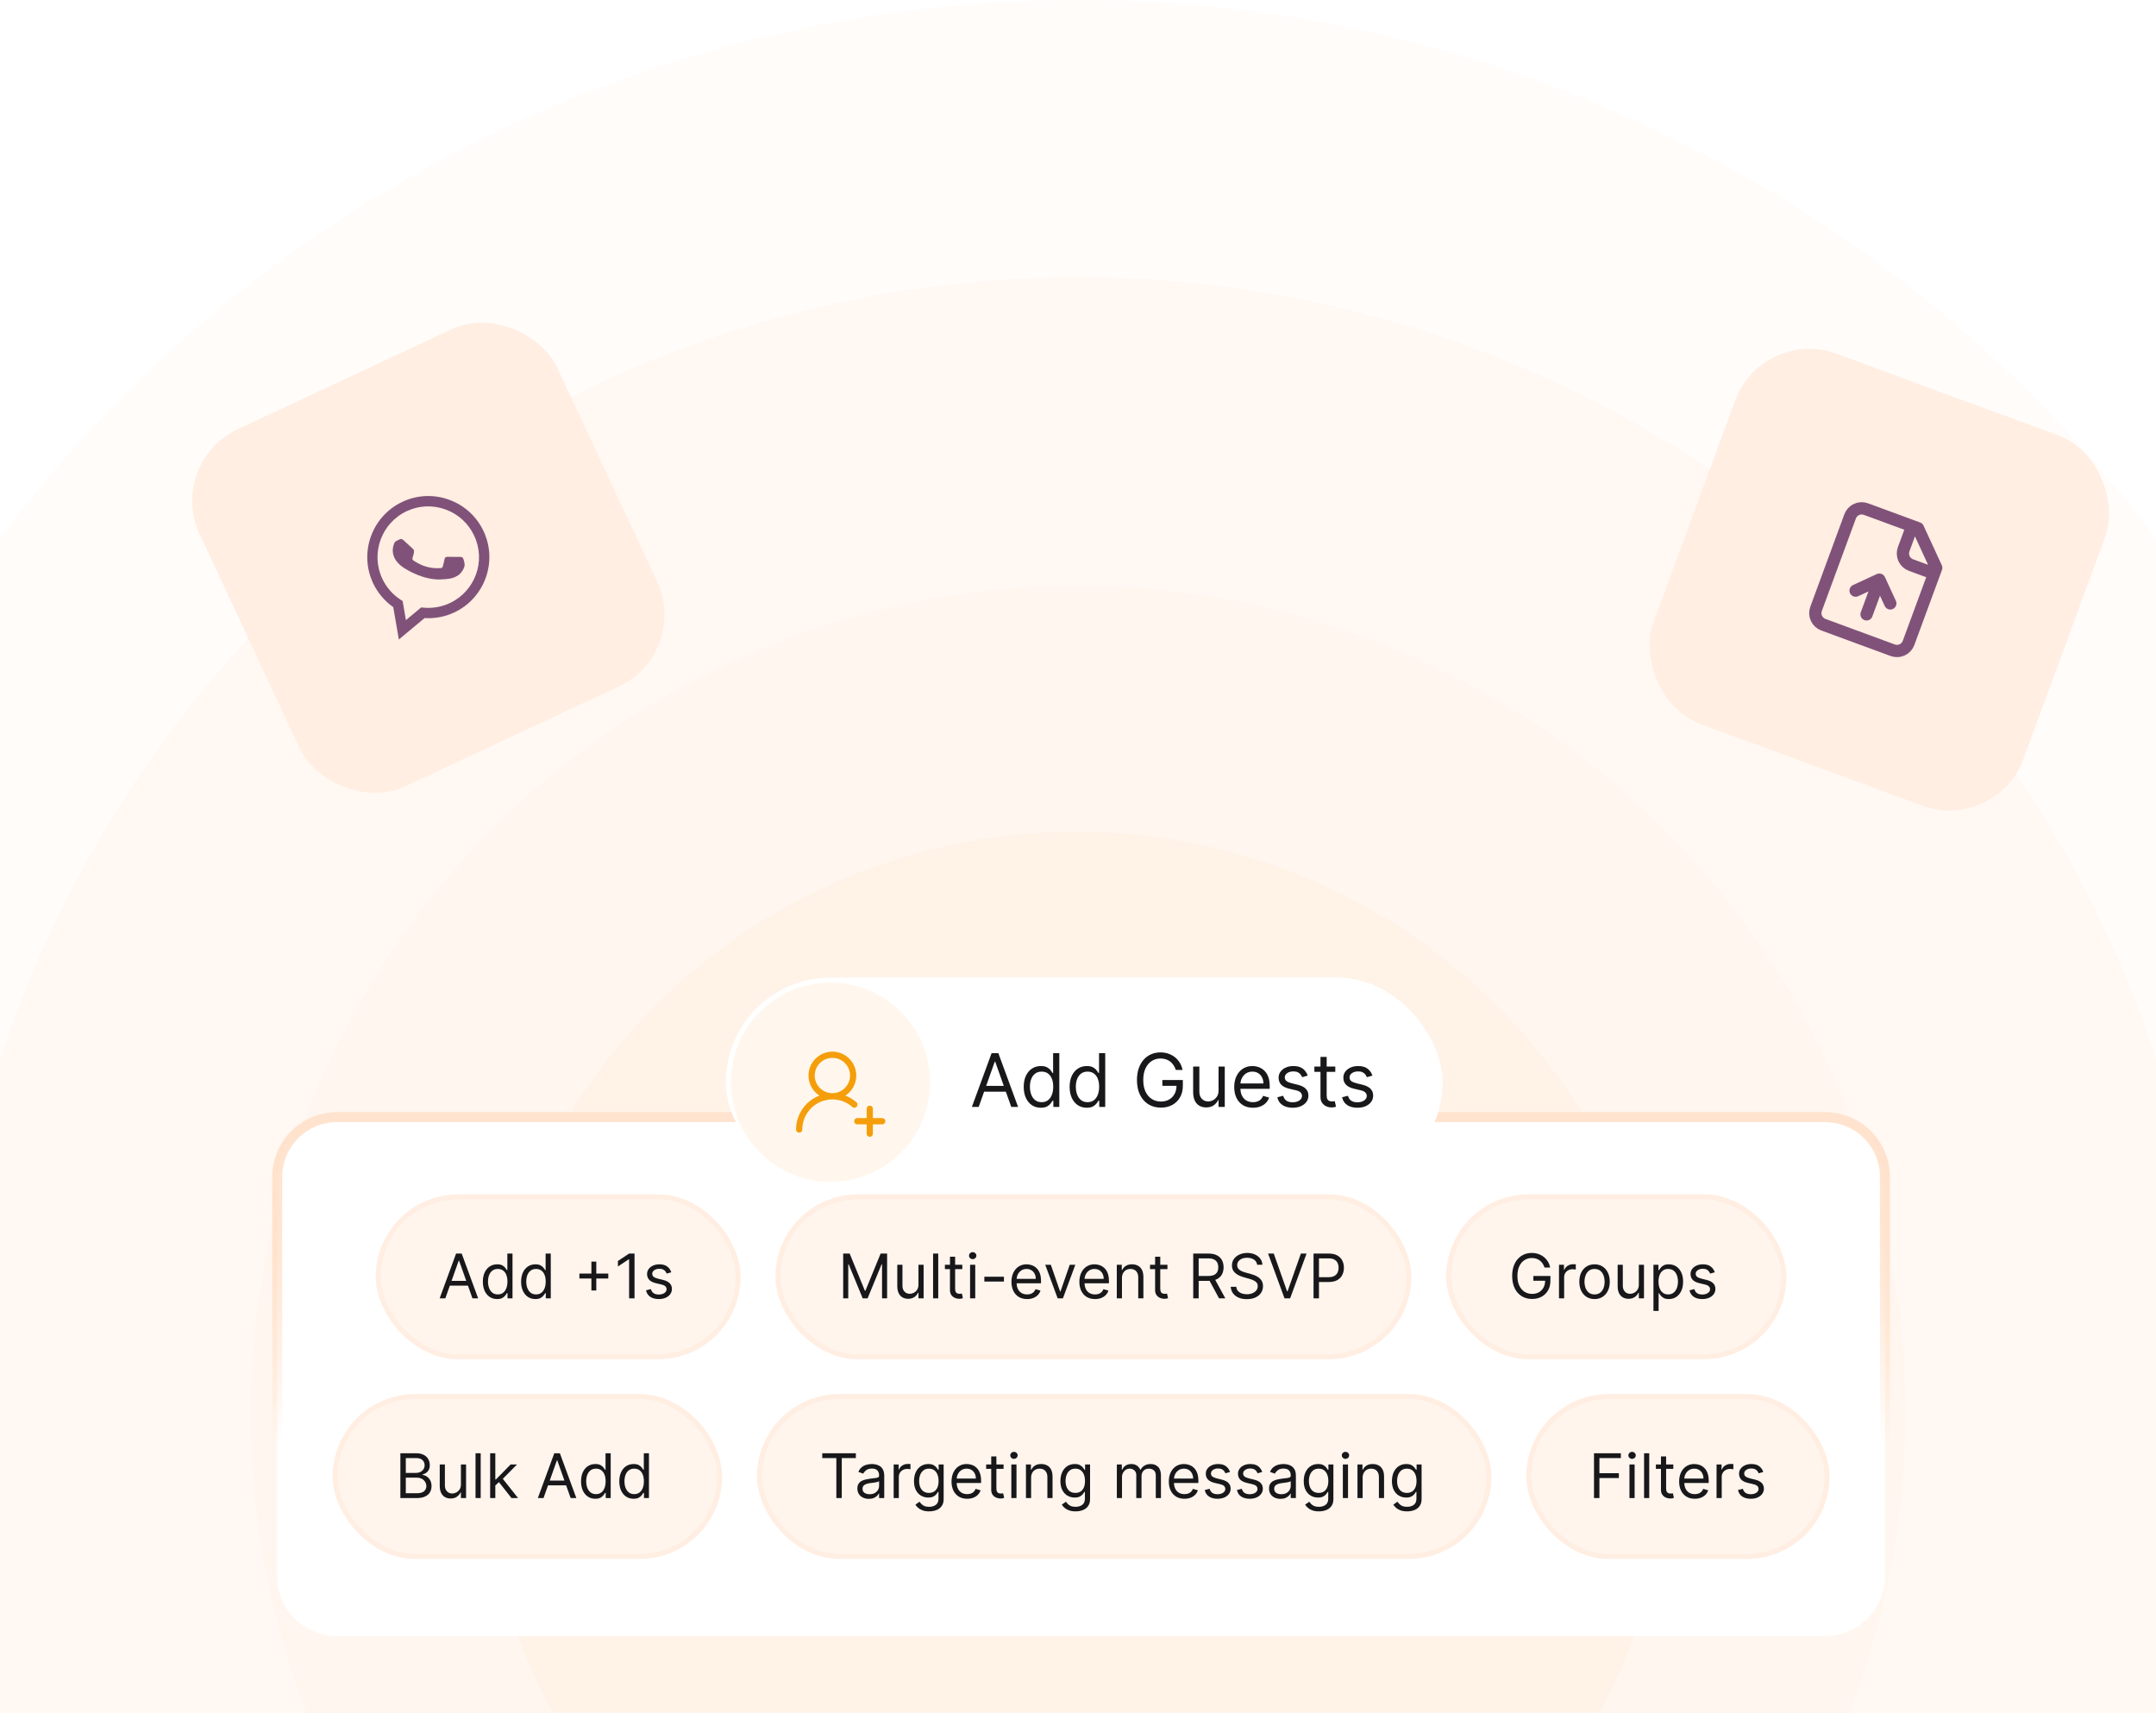 <svg width="350" height="278" viewBox="0 0 350 278" fill="none" xmlns="http://www.w3.org/2000/svg">
<rect x="24" y="30" width="302" height="224" rx="8" fill="white"/>
<circle opacity="0.25" cx="175" cy="219" r="219" fill="#FFF5ED"/>
<circle opacity="0.5" cx="175.043" cy="229.043" r="184.043" fill="#FFF5ED"/>
<circle opacity="0.75" cx="175" cy="229.409" r="134.31" fill="#FFF5ED"/>
<circle cx="174.699" cy="231.699" r="96.699" fill="#FFF2E7"/>
<g filter="url(#filter0_dd_275_4203)">
<path d="M45 179.707C45 174.346 49.346 170 54.707 170H296.293C301.654 170 306 174.346 306 179.707V244.535C306 249.896 301.654 254.242 296.293 254.242H54.707C49.346 254.242 45 249.896 45 244.535V179.707Z" fill="white"/>
<path d="M45 179.707C45 174.346 49.346 170 54.707 170H296.293C301.654 170 306 174.346 306 179.707V244.535C306 249.896 301.654 254.242 296.293 254.242H54.707C49.346 254.242 45 249.896 45 244.535V179.707Z" stroke="url(#paint0_linear_275_4203)" stroke-width="1.618"/>
<rect x="61.408" y="182.943" width="58.414" height="25.943" rx="12.971" fill="#FFF5ED"/>
<rect x="61.408" y="182.943" width="58.414" height="25.943" rx="12.971" stroke="#FFEEE1" stroke-width="0.809"/>
<path d="M72.294 199.414H71.371L74.041 192.141H74.951L77.621 199.414H76.698L74.524 193.292H74.468L72.294 199.414ZM72.635 196.573H76.357V197.354H72.635V196.573ZM80.7 199.528C80.245 199.528 79.844 199.413 79.496 199.183C79.148 198.951 78.876 198.625 78.679 198.203C78.483 197.779 78.384 197.279 78.384 196.701C78.384 196.128 78.483 195.631 78.679 195.21C78.876 194.788 79.149 194.463 79.499 194.233C79.85 194.003 80.255 193.888 80.714 193.888C81.069 193.888 81.35 193.948 81.556 194.066C81.764 194.182 81.922 194.315 82.031 194.464C82.143 194.611 82.229 194.731 82.291 194.826H82.362V192.141H83.2V199.414H82.39V198.576H82.291C82.229 198.675 82.141 198.801 82.028 198.952C81.914 199.102 81.752 199.235 81.541 199.354C81.331 199.47 81.05 199.528 80.7 199.528ZM80.813 198.775C81.15 198.775 81.434 198.687 81.666 198.512C81.898 198.335 82.074 198.089 82.195 197.777C82.316 197.462 82.376 197.099 82.376 196.687C82.376 196.28 82.317 195.923 82.198 195.618C82.08 195.31 81.905 195.071 81.673 194.901C81.441 194.728 81.154 194.641 80.813 194.641C80.458 194.641 80.162 194.732 79.926 194.915C79.691 195.095 79.515 195.34 79.397 195.65C79.281 195.958 79.222 196.303 79.222 196.687C79.222 197.075 79.282 197.428 79.4 197.745C79.521 198.06 79.698 198.311 79.933 198.498C80.169 198.683 80.463 198.775 80.813 198.775ZM86.911 199.528C86.456 199.528 86.055 199.413 85.707 199.183C85.359 198.951 85.087 198.625 84.89 198.203C84.694 197.779 84.595 197.279 84.595 196.701C84.595 196.128 84.694 195.631 84.89 195.21C85.087 194.788 85.36 194.463 85.71 194.233C86.061 194.003 86.466 193.888 86.925 193.888C87.28 193.888 87.561 193.948 87.766 194.066C87.975 194.182 88.133 194.315 88.242 194.464C88.354 194.611 88.44 194.731 88.502 194.826H88.573V192.141H89.411V199.414H88.601V198.576H88.502C88.44 198.675 88.353 198.801 88.239 198.952C88.125 199.102 87.963 199.235 87.752 199.354C87.542 199.47 87.261 199.528 86.911 199.528ZM87.024 198.775C87.361 198.775 87.645 198.687 87.877 198.512C88.109 198.335 88.285 198.089 88.406 197.777C88.526 197.462 88.587 197.099 88.587 196.687C88.587 196.28 88.528 195.923 88.409 195.618C88.291 195.31 88.116 195.071 87.884 194.901C87.652 194.728 87.365 194.641 87.024 194.641C86.669 194.641 86.373 194.732 86.136 194.915C85.902 195.095 85.726 195.34 85.607 195.65C85.491 195.958 85.433 196.303 85.433 196.687C85.433 197.075 85.493 197.428 85.611 197.745C85.732 198.06 85.909 198.311 86.144 198.498C86.38 198.683 86.674 198.775 87.024 198.775ZM96.005 198.136V193.448H96.801V198.136H96.005ZM94.059 196.19V195.394H98.747V196.19H94.059ZM103.009 192.141V199.414H102.128V193.065H102.086L100.31 194.244V193.349L102.128 192.141H103.009ZM108.978 195.181L108.225 195.394C108.178 195.269 108.108 195.147 108.016 195.028C107.926 194.908 107.803 194.808 107.647 194.73C107.49 194.652 107.29 194.613 107.047 194.613C106.713 194.613 106.435 194.69 106.212 194.844C105.992 194.995 105.882 195.188 105.882 195.423C105.882 195.631 105.958 195.795 106.109 195.916C106.261 196.037 106.497 196.138 106.819 196.218L107.629 196.417C108.117 196.535 108.48 196.716 108.719 196.96C108.958 197.202 109.078 197.513 109.078 197.894C109.078 198.207 108.988 198.486 108.808 198.732C108.63 198.978 108.382 199.173 108.062 199.315C107.743 199.457 107.371 199.528 106.947 199.528C106.391 199.528 105.93 199.407 105.566 199.165C105.201 198.924 104.97 198.571 104.873 198.107L105.669 197.908C105.744 198.202 105.888 198.422 106.098 198.569C106.311 198.716 106.59 198.789 106.933 198.789C107.324 198.789 107.634 198.706 107.863 198.54C108.095 198.372 108.211 198.171 108.211 197.937C108.211 197.747 108.145 197.589 108.012 197.461C107.88 197.331 107.676 197.234 107.402 197.17L106.493 196.957C105.993 196.838 105.626 196.655 105.392 196.406C105.16 196.155 105.044 195.842 105.044 195.465C105.044 195.157 105.13 194.885 105.303 194.648C105.478 194.412 105.716 194.226 106.017 194.091C106.32 193.956 106.663 193.888 107.047 193.888C107.586 193.888 108.01 194.007 108.318 194.244C108.628 194.48 108.848 194.793 108.978 195.181Z" fill="#18181B"/>
<rect x="126.293" y="182.943" width="102.414" height="25.943" rx="12.971" fill="#FFF5ED"/>
<rect x="126.293" y="182.943" width="102.414" height="25.943" rx="12.971" stroke="#FFEEE1" stroke-width="0.809"/>
<path d="M136.881 192.141H137.932L140.403 198.178H140.489L142.96 192.141H144.011V199.414H143.188V193.888H143.116L140.844 199.414H140.048L137.776 193.888H137.705V199.414H136.881V192.141ZM149.101 197.184V193.96H149.939V199.414H149.101V198.491H149.044C148.916 198.768 148.718 199.003 148.448 199.197C148.178 199.389 147.837 199.485 147.425 199.485C147.084 199.485 146.781 199.411 146.516 199.261C146.251 199.11 146.042 198.883 145.891 198.58C145.739 198.274 145.664 197.889 145.664 197.425V193.96H146.502V197.369C146.502 197.766 146.613 198.084 146.835 198.32C147.06 198.557 147.347 198.675 147.695 198.675C147.903 198.675 148.115 198.622 148.33 198.516C148.548 198.409 148.731 198.246 148.877 198.026C149.026 197.805 149.101 197.525 149.101 197.184ZM152.312 192.141V199.414H151.474V192.141H152.312ZM156.219 193.96V194.67H153.393V193.96H156.219ZM154.216 192.653H155.055V197.852C155.055 198.088 155.089 198.266 155.157 198.384C155.229 198.5 155.318 198.578 155.427 198.619C155.539 198.656 155.656 198.675 155.779 198.675C155.871 198.675 155.947 198.671 156.006 198.661C156.065 198.649 156.113 198.64 156.148 198.633L156.319 199.386C156.262 199.407 156.183 199.428 156.081 199.45C155.979 199.473 155.85 199.485 155.694 199.485C155.457 199.485 155.225 199.434 154.998 199.332C154.773 199.231 154.586 199.076 154.437 198.867C154.29 198.659 154.216 198.396 154.216 198.079V192.653ZM157.48 199.414V193.96H158.318V199.414H157.48ZM157.906 193.05C157.743 193.05 157.602 192.995 157.483 192.884C157.367 192.772 157.309 192.638 157.309 192.482C157.309 192.326 157.367 192.192 157.483 192.081C157.602 191.97 157.743 191.914 157.906 191.914C158.069 191.914 158.209 191.97 158.325 192.081C158.443 192.192 158.503 192.326 158.503 192.482C158.503 192.638 158.443 192.772 158.325 192.884C158.209 192.995 158.069 193.05 157.906 193.05ZM162.978 195.906V196.687H159.796V195.906H162.978ZM166.74 199.528C166.214 199.528 165.761 199.412 165.379 199.18C165.001 198.945 164.708 198.619 164.502 198.2C164.299 197.778 164.197 197.288 164.197 196.729C164.197 196.171 164.299 195.678 164.502 195.252C164.708 194.824 164.995 194.49 165.362 194.251C165.731 194.009 166.162 193.888 166.654 193.888C166.938 193.888 167.219 193.936 167.496 194.031C167.773 194.125 168.025 194.279 168.252 194.492C168.48 194.703 168.661 194.982 168.796 195.33C168.931 195.678 168.998 196.107 168.998 196.616V196.971H164.794V196.246H168.146C168.146 195.939 168.084 195.664 167.961 195.423C167.84 195.181 167.668 194.991 167.443 194.851C167.22 194.711 166.957 194.641 166.654 194.641C166.32 194.641 166.032 194.724 165.788 194.89C165.546 195.053 165.36 195.266 165.23 195.529C165.1 195.792 165.035 196.074 165.035 196.374V196.857C165.035 197.269 165.106 197.618 165.248 197.905C165.392 198.189 165.593 198.406 165.848 198.555C166.104 198.701 166.401 198.775 166.74 198.775C166.96 198.775 167.159 198.744 167.336 198.683C167.516 198.619 167.671 198.524 167.801 198.398C167.932 198.271 168.032 198.112 168.103 197.923L168.913 198.15C168.828 198.424 168.684 198.666 168.483 198.874C168.282 199.08 168.033 199.241 167.737 199.357C167.441 199.471 167.109 199.528 166.74 199.528ZM174.567 193.96L172.55 199.414H171.698L169.681 193.96H170.59L172.096 198.306H172.152L173.658 193.96H174.567ZM177.765 199.528C177.239 199.528 176.786 199.412 176.405 199.18C176.026 198.945 175.734 198.619 175.528 198.2C175.324 197.778 175.222 197.288 175.222 196.729C175.222 196.171 175.324 195.678 175.528 195.252C175.734 194.824 176.02 194.49 176.387 194.251C176.756 194.009 177.187 193.888 177.68 193.888C177.964 193.888 178.244 193.936 178.521 194.031C178.798 194.125 179.05 194.279 179.278 194.492C179.505 194.703 179.686 194.982 179.821 195.33C179.956 195.678 180.023 196.107 180.023 196.616V196.971H175.819V196.246H179.171C179.171 195.939 179.11 195.664 178.987 195.423C178.866 195.181 178.693 194.991 178.468 194.851C178.246 194.711 177.983 194.641 177.68 194.641C177.346 194.641 177.057 194.724 176.813 194.89C176.572 195.053 176.386 195.266 176.256 195.529C176.125 195.792 176.06 196.074 176.06 196.374V196.857C176.06 197.269 176.131 197.618 176.273 197.905C176.418 198.189 176.618 198.406 176.874 198.555C177.129 198.701 177.426 198.775 177.765 198.775C177.985 198.775 178.184 198.744 178.362 198.683C178.541 198.619 178.696 198.524 178.827 198.398C178.957 198.271 179.058 198.112 179.129 197.923L179.938 198.15C179.853 198.424 179.71 198.666 179.509 198.874C179.307 199.08 179.059 199.241 178.763 199.357C178.467 199.471 178.134 199.528 177.765 199.528ZM182.136 196.133V199.414H181.298V193.96H182.108V194.812H182.179C182.307 194.535 182.501 194.312 182.761 194.144C183.022 193.974 183.358 193.888 183.77 193.888C184.139 193.888 184.462 193.964 184.739 194.116C185.016 194.265 185.232 194.492 185.386 194.798C185.54 195.101 185.616 195.484 185.616 195.948V199.414H184.778V196.005C184.778 195.576 184.667 195.243 184.445 195.004C184.222 194.762 183.917 194.641 183.528 194.641C183.261 194.641 183.022 194.699 182.811 194.815C182.603 194.931 182.438 195.101 182.317 195.323C182.197 195.546 182.136 195.816 182.136 196.133ZM189.52 193.96V194.67H186.693V193.96H189.52ZM187.517 192.653H188.355V197.852C188.355 198.088 188.39 198.266 188.458 198.384C188.529 198.5 188.619 198.578 188.728 198.619C188.839 198.656 188.957 198.675 189.08 198.675C189.172 198.675 189.248 198.671 189.307 198.661C189.366 198.649 189.414 198.64 189.449 198.633L189.619 199.386C189.563 199.407 189.483 199.428 189.382 199.45C189.28 199.473 189.151 199.485 188.994 199.485C188.758 199.485 188.526 199.434 188.298 199.332C188.074 199.231 187.887 199.076 187.737 198.867C187.591 198.659 187.517 198.396 187.517 198.079V192.653ZM193.707 199.414V192.141H196.164C196.732 192.141 197.199 192.238 197.563 192.433C197.928 192.624 198.198 192.888 198.373 193.224C198.548 193.561 198.636 193.943 198.636 194.371C198.636 194.8 198.548 195.18 198.373 195.511C198.198 195.843 197.929 196.103 197.567 196.293C197.205 196.48 196.742 196.573 196.178 196.573H194.19V195.778H196.15C196.538 195.778 196.851 195.721 197.088 195.607C197.327 195.494 197.499 195.333 197.606 195.124C197.715 194.914 197.769 194.663 197.769 194.371C197.769 194.08 197.715 193.826 197.606 193.608C197.497 193.39 197.323 193.222 197.084 193.104C196.845 192.983 196.529 192.923 196.136 192.923H194.588V199.414H193.707ZM197.13 196.147L198.92 199.414H197.897L196.136 196.147H197.13ZM204.081 193.96C204.038 193.6 203.865 193.32 203.562 193.121C203.259 192.923 202.887 192.823 202.447 192.823C202.125 192.823 201.843 192.875 201.602 192.979C201.363 193.084 201.176 193.227 201.041 193.409C200.908 193.591 200.842 193.799 200.842 194.031C200.842 194.225 200.888 194.392 200.98 194.531C201.075 194.669 201.196 194.783 201.343 194.876C201.489 194.966 201.643 195.04 201.804 195.099C201.965 195.156 202.113 195.202 202.248 195.238L202.987 195.437C203.176 195.487 203.387 195.555 203.619 195.643C203.853 195.73 204.077 195.85 204.29 196.001C204.506 196.151 204.683 196.342 204.823 196.577C204.962 196.811 205.032 197.099 205.032 197.44C205.032 197.833 204.929 198.188 204.723 198.505C204.52 198.822 204.221 199.074 203.828 199.261C203.438 199.448 202.963 199.542 202.404 199.542C201.884 199.542 201.433 199.458 201.051 199.29C200.673 199.122 200.374 198.887 200.157 198.587C199.941 198.286 199.819 197.937 199.791 197.539H200.7C200.724 197.814 200.816 198.041 200.977 198.221C201.14 198.398 201.346 198.531 201.595 198.619C201.846 198.704 202.116 198.746 202.404 198.746C202.741 198.746 203.042 198.692 203.31 198.583C203.578 198.472 203.789 198.318 203.946 198.121C204.102 197.923 204.18 197.691 204.18 197.425C204.18 197.184 204.113 196.987 203.978 196.836C203.843 196.684 203.665 196.561 203.445 196.467C203.225 196.372 202.987 196.289 202.731 196.218L201.836 195.962C201.268 195.799 200.818 195.566 200.487 195.263C200.155 194.96 199.99 194.563 199.99 194.073C199.99 193.666 200.1 193.311 200.32 193.008C200.542 192.702 200.841 192.466 201.215 192.298C201.591 192.127 202.011 192.042 202.475 192.042C202.944 192.042 203.361 192.126 203.725 192.294C204.09 192.46 204.379 192.687 204.592 192.976C204.807 193.265 204.921 193.593 204.933 193.96H204.081ZM206.779 192.141L208.938 198.263H209.023L211.182 192.141H212.105L209.435 199.414H208.526L205.855 192.141H206.779ZM213.238 199.414V192.141H215.695C216.266 192.141 216.732 192.244 217.095 192.45C217.459 192.654 217.729 192.93 217.904 193.278C218.079 193.626 218.167 194.014 218.167 194.442C218.167 194.871 218.079 195.26 217.904 195.611C217.731 195.961 217.464 196.241 217.102 196.449C216.74 196.655 216.276 196.758 215.71 196.758H213.948V195.977H215.681C216.072 195.977 216.386 195.909 216.622 195.774C216.859 195.639 217.031 195.457 217.137 195.227C217.246 194.995 217.301 194.734 217.301 194.442C217.301 194.151 217.246 193.891 217.137 193.661C217.031 193.432 216.858 193.252 216.619 193.121C216.38 192.989 216.062 192.923 215.667 192.923H214.119V199.414H213.238Z" fill="#18181B"/>
<rect x="235.179" y="182.943" width="54.414" height="25.943" rx="12.971" fill="#FFF5ED"/>
<rect x="235.179" y="182.943" width="54.414" height="25.943" rx="12.971" stroke="#FFEEE1" stroke-width="0.809"/>
<path d="M250.738 194.414C250.66 194.175 250.557 193.961 250.429 193.771C250.304 193.58 250.153 193.416 249.978 193.281C249.805 193.146 249.609 193.043 249.389 192.972C249.168 192.901 248.927 192.866 248.664 192.866C248.233 192.866 247.841 192.977 247.489 193.2C247.136 193.422 246.855 193.75 246.647 194.183C246.439 194.616 246.335 195.148 246.335 195.778C246.335 196.407 246.44 196.939 246.651 197.372C246.861 197.805 247.147 198.133 247.506 198.356C247.866 198.578 248.271 198.69 248.721 198.69C249.138 198.69 249.505 198.601 249.822 198.423C250.141 198.243 250.39 197.99 250.568 197.663C250.747 197.334 250.837 196.947 250.837 196.502L251.107 196.559H248.92V195.778H251.69V196.559C251.69 197.158 251.562 197.679 251.306 198.121C251.053 198.564 250.703 198.907 250.255 199.151C249.81 199.393 249.299 199.513 248.721 199.513C248.077 199.513 247.511 199.362 247.024 199.059C246.538 198.756 246.159 198.325 245.887 197.766C245.617 197.208 245.482 196.545 245.482 195.778C245.482 195.202 245.559 194.685 245.713 194.226C245.869 193.764 246.09 193.371 246.374 193.047C246.658 192.723 246.994 192.474 247.382 192.301C247.77 192.128 248.198 192.042 248.664 192.042C249.048 192.042 249.405 192.1 249.737 192.216C250.07 192.33 250.368 192.492 250.628 192.702C250.891 192.911 251.11 193.161 251.285 193.452C251.46 193.741 251.581 194.061 251.647 194.414H250.738ZM253.084 199.414V193.96H253.894V194.783H253.951C254.05 194.513 254.23 194.295 254.491 194.126C254.751 193.958 255.045 193.874 255.371 193.874C255.433 193.874 255.51 193.875 255.602 193.878C255.695 193.88 255.764 193.884 255.812 193.888V194.741C255.783 194.734 255.718 194.723 255.616 194.709C255.517 194.692 255.412 194.684 255.3 194.684C255.035 194.684 254.798 194.74 254.59 194.851C254.384 194.96 254.221 195.111 254.1 195.305C253.982 195.497 253.922 195.716 253.922 195.962V199.414H253.084ZM258.855 199.528C258.363 199.528 257.931 199.411 257.559 199.176C257.19 198.942 256.901 198.614 256.692 198.192C256.486 197.771 256.383 197.279 256.383 196.715C256.383 196.147 256.486 195.651 256.692 195.227C256.901 194.804 257.19 194.474 257.559 194.24C257.931 194.006 258.363 193.888 258.855 193.888C259.347 193.888 259.778 194.006 260.148 194.24C260.519 194.474 260.808 194.804 261.014 195.227C261.222 195.651 261.327 196.147 261.327 196.715C261.327 197.279 261.222 197.771 261.014 198.192C260.808 198.614 260.519 198.942 260.148 199.176C259.778 199.411 259.347 199.528 258.855 199.528ZM258.855 198.775C259.229 198.775 259.537 198.679 259.778 198.487C260.02 198.295 260.199 198.043 260.315 197.731C260.431 197.418 260.489 197.08 260.489 196.715C260.489 196.351 260.431 196.011 260.315 195.696C260.199 195.381 260.02 195.127 259.778 194.933C259.537 194.738 259.229 194.641 258.855 194.641C258.481 194.641 258.173 194.738 257.932 194.933C257.69 195.127 257.512 195.381 257.396 195.696C257.28 196.011 257.222 196.351 257.222 196.715C257.222 197.08 257.28 197.418 257.396 197.731C257.512 198.043 257.69 198.295 257.932 198.487C258.173 198.679 258.481 198.775 258.855 198.775ZM266.043 197.184V193.96H266.881V199.414H266.043V198.491H265.987C265.859 198.768 265.66 199.003 265.39 199.197C265.12 199.389 264.779 199.485 264.367 199.485C264.026 199.485 263.723 199.411 263.458 199.261C263.193 199.11 262.985 198.883 262.833 198.58C262.682 198.274 262.606 197.889 262.606 197.425V193.96H263.444V197.369C263.444 197.766 263.555 198.084 263.778 198.32C264.003 198.557 264.289 198.675 264.637 198.675C264.845 198.675 265.057 198.622 265.273 198.516C265.491 198.409 265.673 198.246 265.82 198.026C265.969 197.805 266.043 197.525 266.043 197.184ZM268.416 201.46V193.96H269.226V194.826H269.326C269.387 194.731 269.472 194.611 269.581 194.464C269.693 194.315 269.851 194.182 270.057 194.066C270.265 193.948 270.547 193.888 270.902 193.888C271.362 193.888 271.766 194.003 272.117 194.233C272.467 194.463 272.741 194.788 272.937 195.21C273.134 195.631 273.232 196.128 273.232 196.701C273.232 197.279 273.134 197.779 272.937 198.203C272.741 198.625 272.468 198.951 272.12 199.183C271.772 199.413 271.371 199.528 270.916 199.528C270.566 199.528 270.286 199.47 270.075 199.354C269.864 199.235 269.702 199.102 269.588 198.952C269.475 198.801 269.387 198.675 269.326 198.576H269.255V201.46H268.416ZM269.24 196.687C269.24 197.099 269.301 197.462 269.421 197.777C269.542 198.089 269.719 198.335 269.951 198.512C270.183 198.687 270.467 198.775 270.803 198.775C271.153 198.775 271.446 198.683 271.68 198.498C271.917 198.311 272.094 198.06 272.213 197.745C272.333 197.428 272.394 197.075 272.394 196.687C272.394 196.303 272.335 195.958 272.216 195.65C272.1 195.34 271.924 195.095 271.687 194.915C271.453 194.732 271.158 194.641 270.803 194.641C270.462 194.641 270.175 194.728 269.943 194.901C269.711 195.071 269.536 195.31 269.418 195.618C269.3 195.923 269.24 196.28 269.24 196.687ZM278.374 195.181L277.621 195.394C277.574 195.269 277.504 195.147 277.411 195.028C277.322 194.908 277.198 194.808 277.042 194.73C276.886 194.652 276.686 194.613 276.442 194.613C276.108 194.613 275.83 194.69 275.608 194.844C275.387 194.995 275.277 195.188 275.277 195.423C275.277 195.631 275.353 195.795 275.505 195.916C275.656 196.037 275.893 196.138 276.215 196.218L277.024 196.417C277.512 196.535 277.876 196.716 278.115 196.96C278.354 197.202 278.473 197.513 278.473 197.894C278.473 198.207 278.383 198.486 278.203 198.732C278.026 198.978 277.777 199.173 277.458 199.315C277.138 199.457 276.766 199.528 276.343 199.528C275.786 199.528 275.326 199.407 274.961 199.165C274.597 198.924 274.366 198.571 274.269 198.107L275.064 197.908C275.14 198.202 275.283 198.422 275.494 198.569C275.707 198.716 275.985 198.789 276.328 198.789C276.719 198.789 277.029 198.706 277.259 198.54C277.491 198.372 277.607 198.171 277.607 197.937C277.607 197.747 277.541 197.589 277.408 197.461C277.275 197.331 277.072 197.234 276.797 197.17L275.888 196.957C275.389 196.838 275.022 196.655 274.787 196.406C274.555 196.155 274.439 195.842 274.439 195.465C274.439 195.157 274.526 194.885 274.698 194.648C274.874 194.412 275.112 194.226 275.412 194.091C275.715 193.956 276.059 193.888 276.442 193.888C276.982 193.888 277.406 194.007 277.713 194.244C278.023 194.48 278.244 194.793 278.374 195.181Z" fill="#18181B"/>
<rect x="54.408" y="215.357" width="62.414" height="25.943" rx="12.971" fill="#FFF5ED"/>
<rect x="54.408" y="215.357" width="62.414" height="25.943" rx="12.971" stroke="#FFEEE1" stroke-width="0.809"/>
<path d="M64.996 231.828V224.555H67.538C68.045 224.555 68.463 224.643 68.792 224.818C69.121 224.991 69.366 225.224 69.527 225.518C69.688 225.809 69.769 226.132 69.769 226.487C69.769 226.8 69.713 227.058 69.602 227.261C69.493 227.465 69.348 227.626 69.168 227.744C68.991 227.863 68.798 227.95 68.59 228.007V228.078C68.812 228.092 69.036 228.17 69.261 228.312C69.486 228.455 69.674 228.658 69.826 228.923C69.977 229.188 70.053 229.513 70.053 229.896C70.053 230.261 69.97 230.589 69.804 230.88C69.638 231.171 69.377 231.402 69.019 231.572C68.662 231.743 68.197 231.828 67.624 231.828H64.996ZM65.877 231.047H67.624C68.199 231.047 68.607 230.936 68.849 230.713C69.093 230.488 69.215 230.216 69.215 229.896C69.215 229.65 69.152 229.423 69.026 229.214C68.901 229.004 68.722 228.836 68.49 228.71C68.258 228.582 67.984 228.518 67.666 228.518H65.877V231.047ZM65.877 227.751H67.51C67.775 227.751 68.014 227.699 68.228 227.595C68.443 227.491 68.613 227.344 68.739 227.155C68.867 226.965 68.931 226.743 68.931 226.487C68.931 226.168 68.819 225.897 68.597 225.674C68.374 225.449 68.022 225.337 67.538 225.337H65.877V227.751ZM74.824 229.598V226.374H75.662V231.828H74.824V230.905H74.767C74.639 231.182 74.44 231.417 74.17 231.612C73.9 231.803 73.559 231.899 73.147 231.899C72.807 231.899 72.504 231.825 72.239 231.675C71.973 231.524 71.765 231.297 71.614 230.994C71.462 230.688 71.386 230.304 71.386 229.839V226.374H72.224V229.783C72.224 230.18 72.335 230.498 72.558 230.734C72.783 230.971 73.069 231.089 73.417 231.089C73.626 231.089 73.838 231.036 74.053 230.93C74.271 230.823 74.453 230.66 74.6 230.44C74.749 230.219 74.824 229.939 74.824 229.598ZM78.035 224.555V231.828H77.197V224.555H78.035ZM80.351 229.839L80.337 228.803H80.507L82.894 226.374H83.931L81.388 228.945H81.317L80.351 229.839ZM79.57 231.828V224.555H80.408V231.828H79.57ZM83.036 231.828L80.905 229.129L81.502 228.547L84.101 231.828H83.036ZM88.234 231.828H87.31L89.981 224.555H90.89L93.56 231.828H92.637L90.464 225.706H90.407L88.234 231.828ZM88.575 228.987H92.296V229.768H88.575V228.987ZM96.639 231.942C96.185 231.942 95.783 231.827 95.435 231.597C95.087 231.365 94.815 231.039 94.619 230.617C94.422 230.193 94.324 229.693 94.324 229.115C94.324 228.542 94.422 228.045 94.619 227.624C94.815 227.202 95.088 226.877 95.439 226.647C95.789 226.417 96.194 226.303 96.653 226.303C97.008 226.303 97.289 226.362 97.495 226.48C97.703 226.596 97.862 226.729 97.971 226.878C98.082 227.025 98.169 227.145 98.23 227.24H98.301V224.555H99.139V231.828H98.329V230.99H98.23C98.169 231.089 98.081 231.215 97.967 231.366C97.854 231.516 97.692 231.649 97.481 231.768C97.27 231.884 96.99 231.942 96.639 231.942ZM96.753 231.189C97.089 231.189 97.373 231.101 97.605 230.926C97.837 230.749 98.013 230.504 98.134 230.191C98.255 229.876 98.315 229.513 98.315 229.101C98.315 228.694 98.256 228.337 98.138 228.032C98.019 227.724 97.844 227.485 97.612 227.315C97.38 227.142 97.094 227.055 96.753 227.055C96.398 227.055 96.102 227.147 95.865 227.329C95.631 227.509 95.454 227.754 95.336 228.064C95.22 228.372 95.162 228.717 95.162 229.101C95.162 229.489 95.221 229.842 95.34 230.159C95.46 230.474 95.638 230.725 95.872 230.912C96.109 231.097 96.403 231.189 96.753 231.189ZM102.85 231.942C102.396 231.942 101.994 231.827 101.646 231.597C101.298 231.365 101.026 231.039 100.83 230.617C100.633 230.193 100.535 229.693 100.535 229.115C100.535 228.542 100.633 228.045 100.83 227.624C101.026 227.202 101.299 226.877 101.65 226.647C102 226.417 102.405 226.303 102.864 226.303C103.219 226.303 103.5 226.362 103.706 226.48C103.914 226.596 104.073 226.729 104.182 226.878C104.293 227.025 104.379 227.145 104.441 227.24H104.512V224.555H105.35V231.828H104.54V230.99H104.441C104.379 231.089 104.292 231.215 104.178 231.366C104.065 231.516 103.902 231.649 103.692 231.768C103.481 231.884 103.201 231.942 102.85 231.942ZM102.964 231.189C103.3 231.189 103.584 231.101 103.816 230.926C104.048 230.749 104.224 230.504 104.345 230.191C104.466 229.876 104.526 229.513 104.526 229.101C104.526 228.694 104.467 228.337 104.349 228.032C104.23 227.724 104.055 227.485 103.823 227.315C103.591 227.142 103.305 227.055 102.964 227.055C102.609 227.055 102.313 227.147 102.076 227.329C101.842 227.509 101.665 227.754 101.547 228.064C101.431 228.372 101.373 228.717 101.373 229.101C101.373 229.489 101.432 229.842 101.55 230.159C101.671 230.474 101.849 230.725 102.083 230.912C102.32 231.097 102.613 231.189 102.964 231.189Z" fill="#18181B"/>
<rect x="123.293" y="215.357" width="118.414" height="25.943" rx="12.971" fill="#FFF5ED"/>
<rect x="123.293" y="215.357" width="118.414" height="25.943" rx="12.971" stroke="#FFEEE1" stroke-width="0.809"/>
<path d="M133.483 225.337V224.555H138.938V225.337H136.651V231.828H135.77V225.337H133.483ZM141.046 231.956C140.7 231.956 140.387 231.891 140.105 231.761C139.823 231.628 139.599 231.438 139.434 231.189C139.268 230.938 139.185 230.635 139.185 230.28C139.185 229.967 139.247 229.714 139.37 229.52C139.493 229.323 139.657 229.17 139.863 229.058C140.069 228.947 140.297 228.864 140.545 228.81C140.796 228.753 141.048 228.708 141.302 228.675C141.633 228.632 141.902 228.6 142.108 228.579C142.316 228.555 142.468 228.516 142.562 228.462C142.659 228.407 142.708 228.312 142.708 228.178V228.149C142.708 227.799 142.612 227.527 142.42 227.332C142.231 227.138 141.943 227.041 141.557 227.041C141.157 227.041 140.844 227.129 140.616 227.304C140.389 227.479 140.229 227.666 140.137 227.865L139.341 227.581C139.483 227.25 139.673 226.991 139.91 226.807C140.149 226.62 140.409 226.49 140.691 226.416C140.975 226.34 141.254 226.303 141.529 226.303C141.704 226.303 141.905 226.324 142.133 226.366C142.362 226.407 142.584 226.491 142.797 226.619C143.012 226.746 143.191 226.939 143.333 227.197C143.475 227.455 143.546 227.801 143.546 228.234V231.828H142.708V231.089H142.665C142.608 231.208 142.514 231.335 142.381 231.469C142.249 231.604 142.072 231.719 141.852 231.814C141.632 231.909 141.363 231.956 141.046 231.956ZM141.174 231.203C141.505 231.203 141.785 231.138 142.012 231.008C142.242 230.878 142.414 230.71 142.53 230.504C142.649 230.298 142.708 230.081 142.708 229.854V229.087C142.672 229.129 142.594 229.168 142.474 229.204C142.355 229.237 142.218 229.267 142.062 229.293C141.908 229.316 141.757 229.338 141.611 229.357C141.466 229.373 141.349 229.387 141.259 229.399C141.041 229.428 140.838 229.474 140.648 229.538C140.461 229.599 140.31 229.693 140.194 229.818C140.08 229.941 140.023 230.109 140.023 230.322C140.023 230.614 140.131 230.834 140.346 230.983C140.564 231.13 140.84 231.203 141.174 231.203ZM145.076 231.828V226.374H145.885V227.197H145.942C146.042 226.928 146.221 226.709 146.482 226.54C146.742 226.372 147.036 226.288 147.363 226.288C147.424 226.288 147.501 226.29 147.593 226.292C147.686 226.294 147.756 226.298 147.803 226.303V227.155C147.775 227.148 147.709 227.137 147.608 227.123C147.508 227.106 147.403 227.098 147.292 227.098C147.026 227.098 146.79 227.154 146.581 227.265C146.375 227.374 146.212 227.525 146.091 227.719C145.973 227.911 145.914 228.13 145.914 228.376V231.828H145.076ZM150.832 233.987C150.427 233.987 150.079 233.935 149.788 233.831C149.497 233.729 149.254 233.594 149.06 233.426C148.868 233.26 148.716 233.083 148.602 232.893L149.27 232.425C149.345 232.524 149.441 232.638 149.557 232.766C149.673 232.896 149.832 233.008 150.033 233.103C150.237 233.2 150.503 233.249 150.832 233.249C151.272 233.249 151.636 233.142 151.922 232.929C152.209 232.716 152.352 232.382 152.352 231.928V230.82H152.281C152.219 230.919 152.132 231.042 152.018 231.189C151.907 231.333 151.746 231.462 151.535 231.576C151.327 231.687 151.045 231.743 150.69 231.743C150.25 231.743 149.854 231.639 149.504 231.43C149.156 231.222 148.88 230.919 148.676 230.521C148.475 230.124 148.375 229.641 148.375 229.072C148.375 228.514 148.473 228.027 148.669 227.613C148.866 227.196 149.139 226.874 149.49 226.647C149.84 226.417 150.245 226.303 150.704 226.303C151.059 226.303 151.341 226.362 151.549 226.48C151.76 226.596 151.921 226.729 152.032 226.878C152.146 227.025 152.234 227.145 152.295 227.24H152.38V226.374H153.19V231.984C153.19 232.453 153.083 232.834 152.87 233.128C152.66 233.424 152.376 233.64 152.018 233.778C151.663 233.917 151.268 233.987 150.832 233.987ZM150.804 230.99C151.14 230.99 151.424 230.913 151.656 230.759C151.888 230.605 152.064 230.384 152.185 230.095C152.306 229.806 152.366 229.461 152.366 229.058C152.366 228.665 152.307 228.318 152.189 228.018C152.07 227.717 151.895 227.482 151.663 227.311C151.431 227.141 151.145 227.055 150.804 227.055C150.449 227.055 150.153 227.145 149.916 227.325C149.681 227.505 149.505 227.747 149.387 228.05C149.271 228.353 149.213 228.689 149.213 229.058C149.213 229.437 149.272 229.772 149.39 230.063C149.511 230.352 149.689 230.579 149.923 230.745C150.16 230.908 150.453 230.99 150.804 230.99ZM157.011 231.942C156.485 231.942 156.032 231.826 155.651 231.594C155.272 231.359 154.98 231.033 154.774 230.614C154.57 230.192 154.468 229.702 154.468 229.143C154.468 228.585 154.57 228.092 154.774 227.666C154.98 227.238 155.266 226.904 155.633 226.665C156.002 226.423 156.433 226.303 156.926 226.303C157.21 226.303 157.49 226.35 157.767 226.445C158.044 226.539 158.297 226.693 158.524 226.906C158.751 227.117 158.932 227.396 159.067 227.744C159.202 228.092 159.27 228.521 159.27 229.03V229.385H155.065V228.661H158.417C158.417 228.353 158.356 228.078 158.233 227.837C158.112 227.595 157.939 227.405 157.714 227.265C157.492 227.125 157.229 227.055 156.926 227.055C156.592 227.055 156.303 227.138 156.059 227.304C155.818 227.467 155.632 227.68 155.502 227.943C155.372 228.206 155.306 228.488 155.306 228.788V229.271C155.306 229.683 155.377 230.032 155.52 230.319C155.664 230.603 155.864 230.82 156.12 230.969C156.375 231.116 156.672 231.189 157.011 231.189C157.231 231.189 157.43 231.158 157.608 231.097C157.788 231.033 157.943 230.938 158.073 230.812C158.203 230.685 158.304 230.526 158.375 230.337L159.184 230.564C159.099 230.839 158.956 231.08 158.755 231.288C158.553 231.494 158.305 231.655 158.009 231.771C157.713 231.885 157.38 231.942 157.011 231.942ZM162.917 226.374V227.084H160.09V226.374H162.917ZM160.914 225.067H161.752V230.266C161.752 230.502 161.786 230.68 161.855 230.798C161.926 230.914 162.016 230.992 162.125 231.033C162.236 231.071 162.353 231.089 162.476 231.089C162.569 231.089 162.644 231.085 162.703 231.075C162.763 231.063 162.81 231.054 162.846 231.047L163.016 231.8C162.959 231.821 162.88 231.842 162.778 231.864C162.676 231.887 162.547 231.899 162.391 231.899C162.154 231.899 161.922 231.848 161.695 231.746C161.47 231.645 161.283 231.49 161.134 231.281C160.987 231.073 160.914 230.81 160.914 230.493V225.067ZM164.177 231.828V226.374H165.015V231.828H164.177ZM164.603 225.464C164.44 225.464 164.299 225.409 164.181 225.298C164.065 225.186 164.007 225.053 164.007 224.896C164.007 224.74 164.065 224.606 164.181 224.495C164.299 224.384 164.44 224.328 164.603 224.328C164.767 224.328 164.906 224.384 165.022 224.495C165.141 224.606 165.2 224.74 165.2 224.896C165.2 225.053 165.141 225.186 165.022 225.298C164.906 225.409 164.767 225.464 164.603 225.464ZM167.388 228.547V231.828H166.55V226.374H167.36V227.226H167.431C167.559 226.949 167.753 226.726 168.013 226.558C168.274 226.388 168.61 226.303 169.022 226.303C169.391 226.303 169.714 226.378 169.991 226.53C170.268 226.679 170.484 226.906 170.638 227.212C170.791 227.515 170.868 227.898 170.868 228.362V231.828H170.03V228.419C170.03 227.991 169.919 227.657 169.697 227.418C169.474 227.176 169.169 227.055 168.78 227.055C168.513 227.055 168.274 227.113 168.063 227.229C167.855 227.345 167.69 227.515 167.569 227.737C167.449 227.96 167.388 228.23 167.388 228.547ZM174.602 233.987C174.197 233.987 173.849 233.935 173.558 233.831C173.266 233.729 173.024 233.594 172.83 233.426C172.638 233.26 172.485 233.083 172.371 232.893L173.039 232.425C173.115 232.524 173.211 232.638 173.327 232.766C173.443 232.896 173.601 233.008 173.803 233.103C174.006 233.2 174.272 233.249 174.602 233.249C175.042 233.249 175.405 233.142 175.692 232.929C175.978 232.716 176.121 232.382 176.121 231.928V230.82H176.05C175.989 230.919 175.901 231.042 175.788 231.189C175.676 231.333 175.515 231.462 175.305 231.576C175.096 231.687 174.815 231.743 174.46 231.743C174.019 231.743 173.624 231.639 173.273 231.43C172.925 231.222 172.65 230.919 172.446 230.521C172.245 230.124 172.144 229.641 172.144 229.072C172.144 228.514 172.242 228.027 172.439 227.613C172.635 227.196 172.909 226.874 173.259 226.647C173.61 226.417 174.014 226.303 174.474 226.303C174.829 226.303 175.111 226.362 175.319 226.48C175.53 226.596 175.691 226.729 175.802 226.878C175.915 227.025 176.003 227.145 176.065 227.24H176.15V226.374H176.96V231.984C176.96 232.453 176.853 232.834 176.64 233.128C176.429 233.424 176.145 233.64 175.788 233.778C175.433 233.917 175.037 233.987 174.602 233.987ZM174.573 230.99C174.909 230.99 175.193 230.913 175.425 230.759C175.657 230.605 175.834 230.384 175.955 230.095C176.075 229.806 176.136 229.461 176.136 229.058C176.136 228.665 176.076 228.318 175.958 228.018C175.84 227.717 175.665 227.482 175.433 227.311C175.201 227.141 174.914 227.055 174.573 227.055C174.218 227.055 173.922 227.145 173.685 227.325C173.451 227.505 173.275 227.747 173.156 228.05C173.04 228.353 172.982 228.689 172.982 229.058C172.982 229.437 173.041 229.772 173.16 230.063C173.281 230.352 173.458 230.579 173.692 230.745C173.929 230.908 174.223 230.99 174.573 230.99ZM181.306 231.828V226.374H182.116V227.226H182.187C182.3 226.935 182.484 226.709 182.737 226.548C182.991 226.384 183.295 226.303 183.65 226.303C184.01 226.303 184.309 226.384 184.548 226.548C184.79 226.709 184.978 226.935 185.113 227.226H185.17C185.309 226.944 185.519 226.72 185.798 226.555C186.078 226.387 186.413 226.303 186.803 226.303C187.291 226.303 187.69 226.455 188 226.761C188.31 227.064 188.465 227.536 188.465 228.178V231.828H187.627V228.178C187.627 227.775 187.517 227.487 187.297 227.315C187.077 227.142 186.817 227.055 186.519 227.055C186.136 227.055 185.839 227.171 185.628 227.403C185.417 227.633 185.312 227.924 185.312 228.277V231.828H184.46V228.092C184.46 227.782 184.359 227.532 184.158 227.343C183.956 227.151 183.697 227.055 183.38 227.055C183.162 227.055 182.959 227.113 182.769 227.229C182.582 227.345 182.431 227.506 182.315 227.712C182.201 227.916 182.144 228.152 182.144 228.419V231.828H181.306ZM192.284 231.942C191.759 231.942 191.306 231.826 190.924 231.594C190.546 231.359 190.253 231.033 190.047 230.614C189.844 230.192 189.742 229.702 189.742 229.143C189.742 228.585 189.844 228.092 190.047 227.666C190.253 227.238 190.54 226.904 190.907 226.665C191.276 226.423 191.707 226.303 192.199 226.303C192.483 226.303 192.764 226.35 193.041 226.445C193.318 226.539 193.57 226.693 193.797 226.906C194.025 227.117 194.206 227.396 194.341 227.744C194.475 228.092 194.543 228.521 194.543 229.03V229.385H190.338V228.661H193.691C193.691 228.353 193.629 228.078 193.506 227.837C193.385 227.595 193.212 227.405 192.988 227.265C192.765 227.125 192.502 227.055 192.199 227.055C191.865 227.055 191.577 227.138 191.333 227.304C191.091 227.467 190.905 227.68 190.775 227.943C190.645 228.206 190.58 228.488 190.58 228.788V229.271C190.58 229.683 190.651 230.032 190.793 230.319C190.937 230.603 191.137 230.82 191.393 230.969C191.649 231.116 191.946 231.189 192.284 231.189C192.505 231.189 192.703 231.158 192.881 231.097C193.061 231.033 193.216 230.938 193.346 230.812C193.476 230.685 193.577 230.526 193.648 230.337L194.458 230.564C194.373 230.839 194.229 231.08 194.028 231.288C193.827 231.494 193.578 231.655 193.282 231.771C192.986 231.885 192.654 231.942 192.284 231.942ZM199.681 227.595L198.929 227.808C198.881 227.683 198.811 227.561 198.719 227.442C198.629 227.322 198.506 227.222 198.35 227.144C198.194 227.066 197.993 227.027 197.75 227.027C197.416 227.027 197.138 227.104 196.915 227.258C196.695 227.409 196.585 227.602 196.585 227.837C196.585 228.045 196.661 228.21 196.812 228.33C196.964 228.451 197.2 228.552 197.522 228.632L198.332 228.831C198.82 228.949 199.183 229.13 199.422 229.374C199.661 229.616 199.781 229.927 199.781 230.308C199.781 230.621 199.691 230.9 199.511 231.146C199.333 231.393 199.085 231.587 198.765 231.729C198.446 231.871 198.074 231.942 197.65 231.942C197.094 231.942 196.633 231.821 196.269 231.58C195.904 231.338 195.673 230.985 195.576 230.521L196.372 230.322C196.448 230.616 196.591 230.836 196.801 230.983C197.015 231.13 197.293 231.203 197.636 231.203C198.027 231.203 198.337 231.12 198.566 230.955C198.798 230.786 198.914 230.585 198.914 230.351C198.914 230.161 198.848 230.003 198.716 229.875C198.583 229.745 198.379 229.648 198.105 229.584L197.196 229.371C196.696 229.252 196.329 229.069 196.095 228.82C195.863 228.569 195.747 228.256 195.747 227.879C195.747 227.571 195.833 227.299 196.006 227.062C196.181 226.826 196.419 226.64 196.72 226.505C197.023 226.37 197.366 226.303 197.75 226.303C198.289 226.303 198.713 226.421 199.021 226.658C199.331 226.894 199.551 227.207 199.681 227.595ZM204.906 227.595L204.153 227.808C204.106 227.683 204.036 227.561 203.944 227.442C203.854 227.322 203.731 227.222 203.574 227.144C203.418 227.066 203.218 227.027 202.974 227.027C202.64 227.027 202.362 227.104 202.14 227.258C201.92 227.409 201.809 227.602 201.809 227.837C201.809 228.045 201.885 228.21 202.037 228.33C202.188 228.451 202.425 228.552 202.747 228.632L203.557 228.831C204.044 228.949 204.408 229.13 204.647 229.374C204.886 229.616 205.006 229.927 205.006 230.308C205.006 230.621 204.916 230.9 204.736 231.146C204.558 231.393 204.309 231.587 203.99 231.729C203.67 231.871 203.299 231.942 202.875 231.942C202.318 231.942 201.858 231.821 201.493 231.58C201.129 231.338 200.898 230.985 200.801 230.521L201.596 230.322C201.672 230.616 201.815 230.836 202.026 230.983C202.239 231.13 202.517 231.203 202.861 231.203C203.251 231.203 203.561 231.12 203.791 230.955C204.023 230.786 204.139 230.585 204.139 230.351C204.139 230.161 204.073 230.003 203.94 229.875C203.808 229.745 203.604 229.648 203.329 229.584L202.42 229.371C201.921 229.252 201.554 229.069 201.319 228.82C201.087 228.569 200.971 228.256 200.971 227.879C200.971 227.571 201.058 227.299 201.231 227.062C201.406 226.826 201.644 226.64 201.944 226.505C202.247 226.37 202.591 226.303 202.974 226.303C203.514 226.303 203.938 226.421 204.246 226.658C204.556 226.894 204.776 227.207 204.906 227.595ZM207.872 231.956C207.527 231.956 207.213 231.891 206.931 231.761C206.649 231.628 206.426 231.438 206.26 231.189C206.094 230.938 206.011 230.635 206.011 230.28C206.011 229.967 206.073 229.714 206.196 229.52C206.319 229.323 206.484 229.17 206.69 229.058C206.896 228.947 207.123 228.864 207.371 228.81C207.622 228.753 207.875 228.708 208.128 228.675C208.459 228.632 208.728 228.6 208.934 228.579C209.142 228.555 209.294 228.516 209.388 228.462C209.486 228.407 209.534 228.312 209.534 228.178V228.149C209.534 227.799 209.438 227.527 209.246 227.332C209.057 227.138 208.769 227.041 208.384 227.041C207.983 227.041 207.67 227.129 207.442 227.304C207.215 227.479 207.055 227.666 206.963 227.865L206.168 227.581C206.31 227.25 206.499 226.991 206.736 226.807C206.975 226.62 207.235 226.49 207.517 226.416C207.801 226.34 208.08 226.303 208.355 226.303C208.53 226.303 208.732 226.324 208.959 226.366C209.188 226.407 209.41 226.491 209.623 226.619C209.838 226.746 210.017 226.939 210.159 227.197C210.301 227.455 210.372 227.801 210.372 228.234V231.828H209.534V231.089H209.491C209.435 231.208 209.34 231.335 209.207 231.469C209.075 231.604 208.898 231.719 208.678 231.814C208.458 231.909 208.189 231.956 207.872 231.956ZM208 231.203C208.331 231.203 208.611 231.138 208.838 231.008C209.068 230.878 209.241 230.71 209.357 230.504C209.475 230.298 209.534 230.081 209.534 229.854V229.087C209.499 229.129 209.42 229.168 209.3 229.204C209.181 229.237 209.044 229.267 208.888 229.293C208.734 229.316 208.584 229.338 208.437 229.357C208.292 229.373 208.175 229.387 208.085 229.399C207.867 229.428 207.664 229.474 207.474 229.538C207.287 229.599 207.136 229.693 207.02 229.818C206.906 229.941 206.849 230.109 206.849 230.322C206.849 230.614 206.957 230.834 207.173 230.983C207.39 231.13 207.666 231.203 208 231.203ZM214.104 233.987C213.699 233.987 213.351 233.935 213.059 233.831C212.768 233.729 212.526 233.594 212.331 233.426C212.14 233.26 211.987 233.083 211.873 232.893L212.541 232.425C212.617 232.524 212.713 232.638 212.829 232.766C212.945 232.896 213.103 233.008 213.305 233.103C213.508 233.2 213.774 233.249 214.104 233.249C214.544 233.249 214.907 233.142 215.194 232.929C215.48 232.716 215.623 232.382 215.623 231.928V230.82H215.552C215.491 230.919 215.403 231.042 215.29 231.189C215.178 231.333 215.017 231.462 214.807 231.576C214.598 231.687 214.317 231.743 213.961 231.743C213.521 231.743 213.126 231.639 212.775 231.43C212.427 231.222 212.152 230.919 211.948 230.521C211.747 230.124 211.646 229.641 211.646 229.072C211.646 228.514 211.744 228.027 211.941 227.613C212.137 227.196 212.411 226.874 212.761 226.647C213.112 226.417 213.516 226.303 213.976 226.303C214.331 226.303 214.613 226.362 214.821 226.48C215.032 226.596 215.193 226.729 215.304 226.878C215.417 227.025 215.505 227.145 215.567 227.24H215.652V226.374H216.461V231.984C216.461 232.453 216.355 232.834 216.142 233.128C215.931 233.424 215.647 233.64 215.29 233.778C214.934 233.917 214.539 233.987 214.104 233.987ZM214.075 230.99C214.411 230.99 214.695 230.913 214.927 230.759C215.159 230.605 215.336 230.384 215.456 230.095C215.577 229.806 215.638 229.461 215.638 229.058C215.638 228.665 215.578 228.318 215.46 228.018C215.342 227.717 215.166 227.482 214.934 227.311C214.702 227.141 214.416 227.055 214.075 227.055C213.72 227.055 213.424 227.145 213.187 227.325C212.953 227.505 212.777 227.747 212.658 228.05C212.542 228.353 212.484 228.689 212.484 229.058C212.484 229.437 212.543 229.772 212.662 230.063C212.782 230.352 212.96 230.579 213.194 230.745C213.431 230.908 213.725 230.99 214.075 230.99ZM217.996 231.828V226.374H218.834V231.828H217.996ZM218.422 225.464C218.258 225.464 218.117 225.409 217.999 225.298C217.883 225.186 217.825 225.053 217.825 224.896C217.825 224.74 217.883 224.606 217.999 224.495C218.117 224.384 218.258 224.328 218.422 224.328C218.585 224.328 218.725 224.384 218.841 224.495C218.959 224.606 219.018 224.74 219.018 224.896C219.018 225.053 218.959 225.186 218.841 225.298C218.725 225.409 218.585 225.464 218.422 225.464ZM221.207 228.547V231.828H220.369V226.374H221.178V227.226H221.249C221.377 226.949 221.571 226.726 221.832 226.558C222.092 226.388 222.428 226.303 222.84 226.303C223.21 226.303 223.533 226.378 223.81 226.53C224.087 226.679 224.302 226.906 224.456 227.212C224.61 227.515 224.687 227.898 224.687 228.362V231.828H223.849V228.419C223.849 227.991 223.737 227.657 223.515 227.418C223.292 227.176 222.987 227.055 222.599 227.055C222.331 227.055 222.092 227.113 221.881 227.229C221.673 227.345 221.509 227.515 221.388 227.737C221.267 227.96 221.207 228.23 221.207 228.547ZM228.42 233.987C228.015 233.987 227.667 233.935 227.376 233.831C227.085 233.729 226.842 233.594 226.648 233.426C226.456 233.26 226.303 233.083 226.19 232.893L226.857 232.425C226.933 232.524 227.029 232.638 227.145 232.766C227.261 232.896 227.42 233.008 227.621 233.103C227.825 233.2 228.091 233.249 228.42 233.249C228.86 233.249 229.224 233.142 229.51 232.929C229.797 232.716 229.94 232.382 229.94 231.928V230.82H229.869C229.807 230.919 229.72 231.042 229.606 231.189C229.495 231.333 229.334 231.462 229.123 231.576C228.915 231.687 228.633 231.743 228.278 231.743C227.838 231.743 227.442 231.639 227.092 231.43C226.744 231.222 226.468 230.919 226.264 230.521C226.063 230.124 225.963 229.641 225.963 229.072C225.963 228.514 226.061 228.027 226.257 227.613C226.454 227.196 226.727 226.874 227.078 226.647C227.428 226.417 227.833 226.303 228.292 226.303C228.647 226.303 228.929 226.362 229.137 226.48C229.348 226.596 229.509 226.729 229.62 226.878C229.734 227.025 229.821 227.145 229.883 227.24H229.968V226.374H230.778V231.984C230.778 232.453 230.671 232.834 230.458 233.128C230.248 233.424 229.963 233.64 229.606 233.778C229.251 233.917 228.856 233.987 228.42 233.987ZM228.392 230.99C228.728 230.99 229.012 230.913 229.244 230.759C229.476 230.605 229.652 230.384 229.773 230.095C229.894 229.806 229.954 229.461 229.954 229.058C229.954 228.665 229.895 228.318 229.776 228.018C229.658 227.717 229.483 227.482 229.251 227.311C229.019 227.141 228.732 227.055 228.392 227.055C228.036 227.055 227.74 227.145 227.504 227.325C227.269 227.505 227.093 227.747 226.975 228.05C226.859 228.353 226.801 228.689 226.801 229.058C226.801 229.437 226.86 229.772 226.978 230.063C227.099 230.352 227.276 230.579 227.511 230.745C227.748 230.908 228.041 230.99 228.392 230.99Z" fill="#18181B"/>
<rect x="248.179" y="215.357" width="48.414" height="25.943" rx="12.971" fill="#FFF5ED"/>
<rect x="248.179" y="215.357" width="48.414" height="25.943" rx="12.971" stroke="#FFEEE1" stroke-width="0.809"/>
<path d="M258.766 231.828V224.555H263.127V225.337H259.647V227.794H262.801V228.575H259.647V231.828H258.766ZM264.522 231.828V226.374H265.36V231.828H264.522ZM264.948 225.464C264.785 225.464 264.644 225.409 264.525 225.298C264.409 225.186 264.351 225.053 264.351 224.896C264.351 224.74 264.409 224.606 264.525 224.495C264.644 224.384 264.785 224.328 264.948 224.328C265.111 224.328 265.251 224.384 265.367 224.495C265.485 224.606 265.545 224.74 265.545 224.896C265.545 225.053 265.485 225.186 265.367 225.298C265.251 225.409 265.111 225.464 264.948 225.464ZM267.733 224.555V231.828H266.895V224.555H267.733ZM271.64 226.374V227.084H268.813V226.374H271.64ZM269.637 225.067H270.475V230.266C270.475 230.502 270.51 230.68 270.578 230.798C270.649 230.914 270.739 230.992 270.848 231.033C270.96 231.071 271.077 231.089 271.2 231.089C271.292 231.089 271.368 231.085 271.427 231.075C271.486 231.063 271.534 231.054 271.569 231.047L271.74 231.8C271.683 231.821 271.603 231.842 271.502 231.864C271.4 231.887 271.271 231.899 271.115 231.899C270.878 231.899 270.646 231.848 270.419 231.746C270.194 231.645 270.007 231.49 269.858 231.281C269.711 231.073 269.637 230.81 269.637 230.493V225.067ZM275.129 231.942C274.604 231.942 274.15 231.826 273.769 231.594C273.39 231.359 273.098 231.033 272.892 230.614C272.688 230.192 272.587 229.702 272.587 229.143C272.587 228.585 272.688 228.092 272.892 227.666C273.098 227.238 273.384 226.904 273.751 226.665C274.121 226.423 274.552 226.303 275.044 226.303C275.328 226.303 275.609 226.35 275.886 226.445C276.163 226.539 276.415 226.693 276.642 226.906C276.869 227.117 277.05 227.396 277.185 227.744C277.32 228.092 277.388 228.521 277.388 229.03V229.385H273.183V228.661H276.535C276.535 228.353 276.474 228.078 276.351 227.837C276.23 227.595 276.057 227.405 275.832 227.265C275.61 227.125 275.347 227.055 275.044 227.055C274.71 227.055 274.421 227.138 274.177 227.304C273.936 227.467 273.75 227.68 273.62 227.943C273.49 228.206 273.425 228.488 273.425 228.788V229.271C273.425 229.683 273.496 230.032 273.638 230.319C273.782 230.603 273.982 230.82 274.238 230.969C274.494 231.116 274.791 231.189 275.129 231.189C275.349 231.189 275.548 231.158 275.726 231.097C275.906 231.033 276.061 230.938 276.191 230.812C276.321 230.685 276.422 230.526 276.493 230.337L277.302 230.564C277.217 230.839 277.074 231.08 276.873 231.288C276.672 231.494 276.423 231.655 276.127 231.771C275.831 231.885 275.498 231.942 275.129 231.942ZM278.663 231.828V226.374H279.472V227.197H279.529C279.628 226.928 279.808 226.709 280.069 226.54C280.329 226.372 280.623 226.288 280.949 226.288C281.011 226.288 281.088 226.29 281.18 226.292C281.273 226.294 281.342 226.298 281.39 226.303V227.155C281.361 227.148 281.296 227.137 281.195 227.123C281.095 227.106 280.99 227.098 280.878 227.098C280.613 227.098 280.377 227.154 280.168 227.265C279.962 227.374 279.799 227.525 279.678 227.719C279.56 227.911 279.501 228.13 279.501 228.376V231.828H278.663ZM286.247 227.595L285.494 227.808C285.447 227.683 285.377 227.561 285.285 227.442C285.195 227.322 285.071 227.222 284.915 227.144C284.759 227.066 284.559 227.027 284.315 227.027C283.981 227.027 283.703 227.104 283.481 227.258C283.26 227.409 283.15 227.602 283.15 227.837C283.15 228.045 283.226 228.21 283.378 228.33C283.529 228.451 283.766 228.552 284.088 228.632L284.897 228.831C285.385 228.949 285.749 229.13 285.988 229.374C286.227 229.616 286.346 229.927 286.346 230.308C286.346 230.621 286.256 230.9 286.076 231.146C285.899 231.393 285.65 231.587 285.331 231.729C285.011 231.871 284.639 231.942 284.216 231.942C283.659 231.942 283.199 231.821 282.834 231.58C282.47 231.338 282.239 230.985 282.142 230.521L282.937 230.322C283.013 230.616 283.156 230.836 283.367 230.983C283.58 231.13 283.858 231.203 284.201 231.203C284.592 231.203 284.902 231.12 285.132 230.955C285.364 230.786 285.48 230.585 285.48 230.351C285.48 230.161 285.414 230.003 285.281 229.875C285.148 229.745 284.945 229.648 284.67 229.584L283.761 229.371C283.262 229.252 282.895 229.069 282.66 228.82C282.428 228.569 282.312 228.256 282.312 227.879C282.312 227.571 282.399 227.299 282.571 227.062C282.747 226.826 282.985 226.64 283.285 226.505C283.588 226.37 283.932 226.303 284.315 226.303C284.855 226.303 285.279 226.421 285.586 226.658C285.897 226.894 286.117 227.207 286.247 227.595Z" fill="#18181B"/>
<g filter="url(#filter1_dd_275_4203)">
<rect x="117.828" y="142.497" width="116.344" height="33.974" rx="16.987" fill="white"/>
<circle cx="134.815" cy="159.484" r="16.178" fill="#FFF7ED"/>
<path d="M129.736 167.156C129.736 166.118 130.036 165.102 130.599 164.231C131.162 163.359 131.964 162.668 132.91 162.241C133.856 161.814 134.905 161.669 135.932 161.823C136.958 161.978 137.918 162.425 138.696 163.112M141.196 163.786V167.83M143.218 165.808H139.174M138.5 158.393C138.5 160.254 136.991 161.763 135.129 161.763C133.268 161.763 131.759 160.254 131.759 158.393C131.759 156.531 133.268 155.022 135.129 155.022C136.991 155.022 138.5 156.531 138.5 158.393Z" stroke="#F59E0B" stroke-width="1.011" stroke-linecap="round" stroke-linejoin="round"/>
<path d="M158.88 163.484H157.772L160.976 154.757H162.067L165.272 163.484H164.164L161.556 156.137H161.488L158.88 163.484ZM159.289 160.075H163.755V161.012H159.289V160.075ZM168.966 163.62C168.421 163.62 167.939 163.482 167.522 163.207C167.104 162.928 166.777 162.536 166.542 162.031C166.306 161.522 166.188 160.921 166.188 160.228C166.188 159.541 166.306 158.944 166.542 158.438C166.777 157.933 167.105 157.542 167.526 157.267C167.946 156.991 168.432 156.853 168.983 156.853C169.409 156.853 169.746 156.924 169.993 157.066C170.243 157.205 170.434 157.365 170.564 157.544C170.698 157.72 170.801 157.865 170.875 157.978H170.961V154.757H171.966V163.484H170.995V162.478H170.875C170.801 162.598 170.696 162.748 170.56 162.93C170.424 163.109 170.229 163.269 169.976 163.411C169.723 163.551 169.387 163.62 168.966 163.62ZM169.103 162.717C169.506 162.717 169.847 162.612 170.125 162.402C170.404 162.188 170.615 161.894 170.76 161.519C170.905 161.142 170.978 160.705 170.978 160.211C170.978 159.723 170.907 159.295 170.765 158.928C170.623 158.559 170.412 158.272 170.134 158.068C169.855 157.86 169.512 157.757 169.103 157.757C168.676 157.757 168.321 157.866 168.037 158.085C167.756 158.301 167.544 158.595 167.402 158.967C167.263 159.336 167.194 159.751 167.194 160.211C167.194 160.677 167.265 161.1 167.407 161.481C167.551 161.859 167.765 162.16 168.046 162.384C168.33 162.606 168.682 162.717 169.103 162.717ZM176.419 163.62C175.874 163.62 175.392 163.482 174.975 163.207C174.557 162.928 174.23 162.536 173.995 162.031C173.759 161.522 173.641 160.921 173.641 160.228C173.641 159.541 173.759 158.944 173.995 158.438C174.23 157.933 174.559 157.542 174.979 157.267C175.4 156.991 175.885 156.853 176.436 156.853C176.863 156.853 177.199 156.924 177.446 157.066C177.696 157.205 177.887 157.365 178.017 157.544C178.151 157.72 178.255 157.865 178.328 157.978H178.414V154.757H179.419V163.484H178.448V162.478H178.328C178.255 162.598 178.15 162.748 178.013 162.93C177.877 163.109 177.682 163.269 177.429 163.411C177.176 163.551 176.84 163.62 176.419 163.62ZM176.556 162.717C176.959 162.717 177.3 162.612 177.578 162.402C177.857 162.188 178.069 161.894 178.213 161.519C178.358 161.142 178.431 160.705 178.431 160.211C178.431 159.723 178.36 159.295 178.218 158.928C178.076 158.559 177.865 158.272 177.587 158.068C177.309 157.86 176.965 157.757 176.556 157.757C176.13 157.757 175.775 157.866 175.49 158.085C175.209 158.301 174.998 158.595 174.855 158.967C174.716 159.336 174.647 159.751 174.647 160.211C174.647 160.677 174.718 161.1 174.86 161.481C175.005 161.859 175.218 162.16 175.499 162.384C175.783 162.606 176.135 162.717 176.556 162.717ZM190.878 157.484C190.784 157.197 190.661 156.94 190.507 156.713C190.357 156.482 190.176 156.286 189.966 156.125C189.759 155.963 189.523 155.839 189.259 155.754C188.995 155.669 188.705 155.626 188.39 155.626C187.873 155.626 187.402 155.759 186.979 156.027C186.556 156.294 186.219 156.687 185.969 157.207C185.719 157.727 185.594 158.365 185.594 159.12C185.594 159.876 185.721 160.514 185.973 161.034C186.226 161.553 186.569 161.947 187 162.214C187.432 162.481 187.918 162.615 188.458 162.615C188.958 162.615 189.398 162.508 189.779 162.295C190.162 162.079 190.461 161.775 190.674 161.383C190.89 160.988 190.998 160.524 190.998 159.99L191.321 160.058H188.696V159.12H192.02V160.058C192.02 160.777 191.867 161.402 191.56 161.933C191.256 162.464 190.836 162.876 190.299 163.169C189.765 163.458 189.151 163.603 188.458 163.603C187.685 163.603 187.006 163.421 186.421 163.058C185.838 162.694 185.384 162.177 185.057 161.507C184.733 160.836 184.571 160.041 184.571 159.12C184.571 158.43 184.664 157.809 184.848 157.258C185.036 156.704 185.3 156.232 185.641 155.843C185.982 155.454 186.385 155.156 186.851 154.948C187.317 154.741 187.83 154.637 188.39 154.637C188.85 154.637 189.279 154.707 189.676 154.846C190.077 154.982 190.434 155.177 190.746 155.43C191.061 155.68 191.324 155.98 191.534 156.329C191.745 156.676 191.89 157.061 191.969 157.484H190.878ZM197.819 160.808V156.938H198.825V163.484H197.819V162.376H197.751C197.597 162.708 197.359 162.991 197.035 163.224C196.711 163.454 196.302 163.569 195.808 163.569C195.398 163.569 195.035 163.48 194.717 163.301C194.398 163.119 194.148 162.846 193.967 162.482C193.785 162.116 193.694 161.654 193.694 161.098V156.938H194.7V161.029C194.7 161.507 194.833 161.887 195.1 162.171C195.37 162.455 195.714 162.598 196.131 162.598C196.381 162.598 196.636 162.534 196.894 162.406C197.156 162.278 197.374 162.082 197.55 161.818C197.729 161.553 197.819 161.217 197.819 160.808ZM203.411 163.62C202.78 163.62 202.236 163.481 201.779 163.203C201.324 162.921 200.973 162.529 200.726 162.027C200.482 161.521 200.36 160.933 200.36 160.262C200.36 159.592 200.482 159.001 200.726 158.49C200.973 157.975 201.317 157.575 201.757 157.288C202.201 156.998 202.718 156.853 203.309 156.853C203.65 156.853 203.986 156.91 204.319 157.024C204.651 157.137 204.953 157.322 205.226 157.578C205.499 157.83 205.716 158.166 205.878 158.583C206.04 159.001 206.121 159.515 206.121 160.126V160.552H201.076V159.683H205.098C205.098 159.313 205.025 158.984 204.877 158.694C204.732 158.404 204.525 158.176 204.255 158.008C203.988 157.84 203.672 157.757 203.309 157.757C202.908 157.757 202.561 157.856 202.269 158.055C201.979 158.251 201.756 158.507 201.6 158.822C201.444 159.137 201.365 159.475 201.365 159.836V160.416C201.365 160.91 201.451 161.329 201.621 161.673C201.794 162.014 202.034 162.274 202.341 162.453C202.648 162.629 203.005 162.717 203.411 162.717C203.675 162.717 203.914 162.68 204.127 162.606C204.343 162.529 204.529 162.416 204.685 162.265C204.841 162.112 204.962 161.921 205.047 161.694L206.019 161.967C205.917 162.296 205.745 162.586 205.503 162.836C205.262 163.083 204.963 163.277 204.608 163.416C204.253 163.552 203.854 163.62 203.411 163.62ZM212.287 158.404L211.384 158.66C211.327 158.509 211.243 158.363 211.132 158.221C211.025 158.076 210.877 157.957 210.689 157.863C210.502 157.769 210.262 157.723 209.969 157.723C209.569 157.723 209.235 157.815 208.968 158C208.703 158.181 208.571 158.413 208.571 158.694C208.571 158.944 208.662 159.142 208.844 159.286C209.026 159.431 209.31 159.552 209.696 159.649L210.668 159.887C211.253 160.029 211.689 160.247 211.976 160.539C212.263 160.829 212.407 161.203 212.407 161.66C212.407 162.035 212.299 162.37 212.083 162.666C211.87 162.961 211.571 163.194 211.188 163.365C210.804 163.535 210.358 163.62 209.85 163.62C209.182 163.62 208.63 163.475 208.192 163.186C207.755 162.896 207.478 162.473 207.361 161.916L208.316 161.677C208.407 162.029 208.578 162.294 208.831 162.47C209.087 162.646 209.421 162.734 209.833 162.734C210.301 162.734 210.674 162.634 210.949 162.436C211.228 162.234 211.367 161.992 211.367 161.711C211.367 161.484 211.287 161.294 211.128 161.14C210.969 160.984 210.725 160.867 210.395 160.791L209.304 160.535C208.705 160.393 208.265 160.173 207.983 159.875C207.705 159.573 207.566 159.197 207.566 158.745C207.566 158.376 207.669 158.049 207.877 157.765C208.087 157.481 208.373 157.258 208.733 157.096C209.097 156.934 209.509 156.853 209.969 156.853C210.617 156.853 211.125 156.995 211.495 157.279C211.867 157.563 212.131 157.938 212.287 158.404ZM216.767 156.938V157.791H213.375V156.938H216.767ZM214.364 155.37H215.369V161.609C215.369 161.893 215.411 162.106 215.493 162.248C215.578 162.387 215.686 162.481 215.817 162.529C215.95 162.575 216.091 162.598 216.239 162.598C216.349 162.598 216.44 162.592 216.511 162.58C216.582 162.566 216.639 162.555 216.682 162.546L216.886 163.45C216.818 163.475 216.723 163.501 216.601 163.527C216.479 163.555 216.324 163.569 216.136 163.569C215.852 163.569 215.574 163.508 215.301 163.386C215.031 163.264 214.807 163.078 214.628 162.828C214.452 162.578 214.364 162.262 214.364 161.882V155.37ZM222.799 158.404L221.896 158.66C221.839 158.509 221.755 158.363 221.644 158.221C221.536 158.076 221.388 157.957 221.201 157.863C221.013 157.769 220.773 157.723 220.481 157.723C220.08 157.723 219.746 157.815 219.479 158C219.215 158.181 219.083 158.413 219.083 158.694C219.083 158.944 219.174 159.142 219.356 159.286C219.538 159.431 219.822 159.552 220.208 159.649L221.18 159.887C221.765 160.029 222.201 160.247 222.488 160.539C222.775 160.829 222.918 161.203 222.918 161.66C222.918 162.035 222.81 162.37 222.594 162.666C222.381 162.961 222.083 163.194 221.7 163.365C221.316 163.535 220.87 163.62 220.362 163.62C219.694 163.62 219.141 163.475 218.704 163.186C218.266 162.896 217.989 162.473 217.873 161.916L218.827 161.677C218.918 162.029 219.09 162.294 219.343 162.47C219.599 162.646 219.933 162.734 220.344 162.734C220.813 162.734 221.185 162.634 221.461 162.436C221.739 162.234 221.879 161.992 221.879 161.711C221.879 161.484 221.799 161.294 221.64 161.14C221.481 160.984 221.237 160.867 220.907 160.791L219.816 160.535C219.217 160.393 218.776 160.173 218.495 159.875C218.217 159.573 218.077 159.197 218.077 158.745C218.077 158.376 218.181 158.049 218.388 157.765C218.599 157.481 218.884 157.258 219.245 157.096C219.609 156.934 220.021 156.853 220.481 156.853C221.129 156.853 221.637 156.995 222.006 157.279C222.379 157.563 222.643 157.938 222.799 158.404Z" fill="#18181B"/>
</g>
</g>
<rect x="286.114" y="53" width="64" height="64" rx="12.8" transform="rotate(20.214 286.114 53)" fill="#FFEEE1"/>
<g clip-path="url(#clip0_275_4203)">
<path d="M310.419 85.393L309.037 89.146C308.854 89.644 308.876 90.194 309.098 90.676C309.321 91.157 309.725 91.531 310.223 91.714L313.976 93.096M305.087 94.086L303.014 99.716M305.087 94.086L306.866 97.938M305.087 94.086L301.235 95.865M311.358 85.738L302.912 82.629C302.414 82.445 301.864 82.467 301.382 82.69C300.901 82.912 300.527 83.317 300.344 83.814L294.816 98.829C294.632 99.327 294.654 99.877 294.877 100.358C295.099 100.84 295.504 101.213 296.001 101.397L307.262 105.543C307.76 105.726 308.31 105.704 308.792 105.482C309.273 105.26 309.647 104.855 309.83 104.357L314.322 92.158L311.358 85.738Z" stroke="#80527A" stroke-width="1.995" stroke-linecap="round" stroke-linejoin="round"/>
</g>
<rect x="27" y="75.087" width="64" height="64" rx="12.8" transform="rotate(-25.04 27 75.087)" fill="#FFEEE1"/>
<g clip-path="url(#clip1_275_4203)">
<path d="M72.918 81.117C71.695 80.666 70.395 80.463 69.094 80.52C67.792 80.576 66.514 80.892 65.335 81.447C60.389 83.758 58.24 89.673 60.551 94.62C61.292 96.206 62.428 97.551 63.842 98.546L64.749 103.796L68.922 100.323C70.57 100.425 72.224 100.116 73.728 99.413C78.675 97.103 80.823 91.187 78.513 86.24C77.391 83.84 75.404 82.019 72.918 81.117ZM73.017 97.891C71.676 98.518 70.193 98.769 68.725 98.627L68.377 98.591L65.897 100.654L65.363 97.549L65.05 97.353C63.749 96.511 62.712 95.321 62.055 93.918C60.133 89.804 61.92 84.886 66.033 82.964C68.026 82.033 70.266 81.936 72.33 82.694C73.349 83.061 74.285 83.627 75.083 84.358C75.882 85.09 76.527 85.973 76.981 86.956C78.921 91.061 77.13 95.97 73.017 97.891ZM74.505 90.397C74.228 90.394 72.869 90.367 72.631 90.379C72.389 90.403 72.227 90.435 72.175 90.724C72.126 91.023 71.938 91.729 71.879 91.933C71.824 92.147 71.696 92.228 71.415 92.216C71.137 92.213 70.298 92.307 69.091 91.944C68.141 91.659 67.355 91.133 67.113 90.97C66.88 90.803 66.934 90.634 66.997 90.461C67.05 90.315 67.1 90.093 67.15 89.915C67.199 89.737 67.198 89.617 67.203 89.438C67.203 89.25 67.108 89.14 67.003 89.057C66.897 88.973 65.928 88.08 65.535 87.711C65.151 87.361 64.986 87.504 64.846 87.559L64.411 87.762C64.257 87.834 64.047 87.998 63.944 88.322C63.851 88.642 63.525 89.456 64.041 90.561C64.558 91.667 65.863 92.359 66.04 92.453C66.221 92.557 68.755 94.132 71.455 94.052C72.1 94.037 72.58 93.979 72.953 93.926C73.568 93.848 74.044 93.593 74.409 93.356C74.814 93.09 75.486 92.191 75.422 91.58C75.367 90.966 75.159 90.522 75.049 90.452C74.939 90.382 74.782 90.4 74.505 90.397Z" fill="#80527A"/>
</g>
<defs>
<filter id="filter0_dd_275_4203" x="34.484" y="140.879" width="282.031" height="131.968" filterUnits="userSpaceOnUse" color-interpolation-filters="sRGB">
<feFlood flood-opacity="0" result="BackgroundImageFix"/>
<feColorMatrix in="SourceAlpha" type="matrix" values="0 0 0 0 0 0 0 0 0 0 0 0 0 0 0 0 0 0 127 0" result="hardAlpha"/>
<feMorphology radius="1.618" operator="erode" in="SourceAlpha" result="effect1_dropShadow_275_4203"/>
<feOffset dy="3.236"/>
<feGaussianBlur stdDeviation="2.427"/>
<feColorMatrix type="matrix" values="0 0 0 0 0 0 0 0 0 0 0 0 0 0 0 0 0 0 0.05 0"/>
<feBlend mode="normal" in2="BackgroundImageFix" result="effect1_dropShadow_275_4203"/>
<feColorMatrix in="SourceAlpha" type="matrix" values="0 0 0 0 0 0 0 0 0 0 0 0 0 0 0 0 0 0 127 0" result="hardAlpha"/>
<feMorphology radius="2.427" operator="erode" in="SourceAlpha" result="effect2_dropShadow_275_4203"/>
<feOffset dy="8.089"/>
<feGaussianBlur stdDeviation="6.067"/>
<feColorMatrix type="matrix" values="0 0 0 0 0 0 0 0 0 0 0 0 0 0 0 0 0 0 0.1 0"/>
<feBlend mode="normal" in2="effect1_dropShadow_275_4203" result="effect2_dropShadow_275_4203"/>
<feBlend mode="normal" in="SourceGraphic" in2="effect2_dropShadow_275_4203" result="shape"/>
</filter>
<filter id="filter1_dd_275_4203" x="113.784" y="141.688" width="124.433" height="42.064" filterUnits="userSpaceOnUse" color-interpolation-filters="sRGB">
<feFlood flood-opacity="0" result="BackgroundImageFix"/>
<feColorMatrix in="SourceAlpha" type="matrix" values="0 0 0 0 0 0 0 0 0 0 0 0 0 0 0 0 0 0 127 0" result="hardAlpha"/>
<feMorphology radius="0.809" operator="erode" in="SourceAlpha" result="effect1_dropShadow_275_4203"/>
<feOffset dy="1.618"/>
<feGaussianBlur stdDeviation="1.618"/>
<feColorMatrix type="matrix" values="0 0 0 0 0 0 0 0 0 0 0 0 0 0 0 0 0 0 0.06 0"/>
<feBlend mode="normal" in2="BackgroundImageFix" result="effect1_dropShadow_275_4203"/>
<feColorMatrix in="SourceAlpha" type="matrix" values="0 0 0 0 0 0 0 0 0 0 0 0 0 0 0 0 0 0 127 0" result="hardAlpha"/>
<feMorphology radius="0.809" operator="erode" in="SourceAlpha" result="effect2_dropShadow_275_4203"/>
<feOffset dy="3.236"/>
<feGaussianBlur stdDeviation="2.427"/>
<feColorMatrix type="matrix" values="0 0 0 0 0 0 0 0 0 0 0 0 0 0 0 0 0 0 0.1 0"/>
<feBlend mode="normal" in2="effect1_dropShadow_275_4203" result="effect2_dropShadow_275_4203"/>
<feBlend mode="normal" in="SourceGraphic" in2="effect2_dropShadow_275_4203" result="shape"/>
</filter>
<linearGradient id="paint0_linear_275_4203" x1="175.111" y1="170" x2="175.111" y2="222.787" gradientUnits="userSpaceOnUse">
<stop stop-color="#FFE3CE"/>
<stop offset="1" stop-color="#FFC497" stop-opacity="0"/>
</linearGradient>
<clipPath id="clip0_275_4203">
<rect width="24" height="24" fill="white" transform="translate(297.972 78.679) rotate(20.214)"/>
</clipPath>
<clipPath id="clip1_275_4203">
<rect width="24" height="24" fill="white" transform="translate(53.585 84.743) rotate(-25.04)"/>
</clipPath>
</defs>
</svg>
